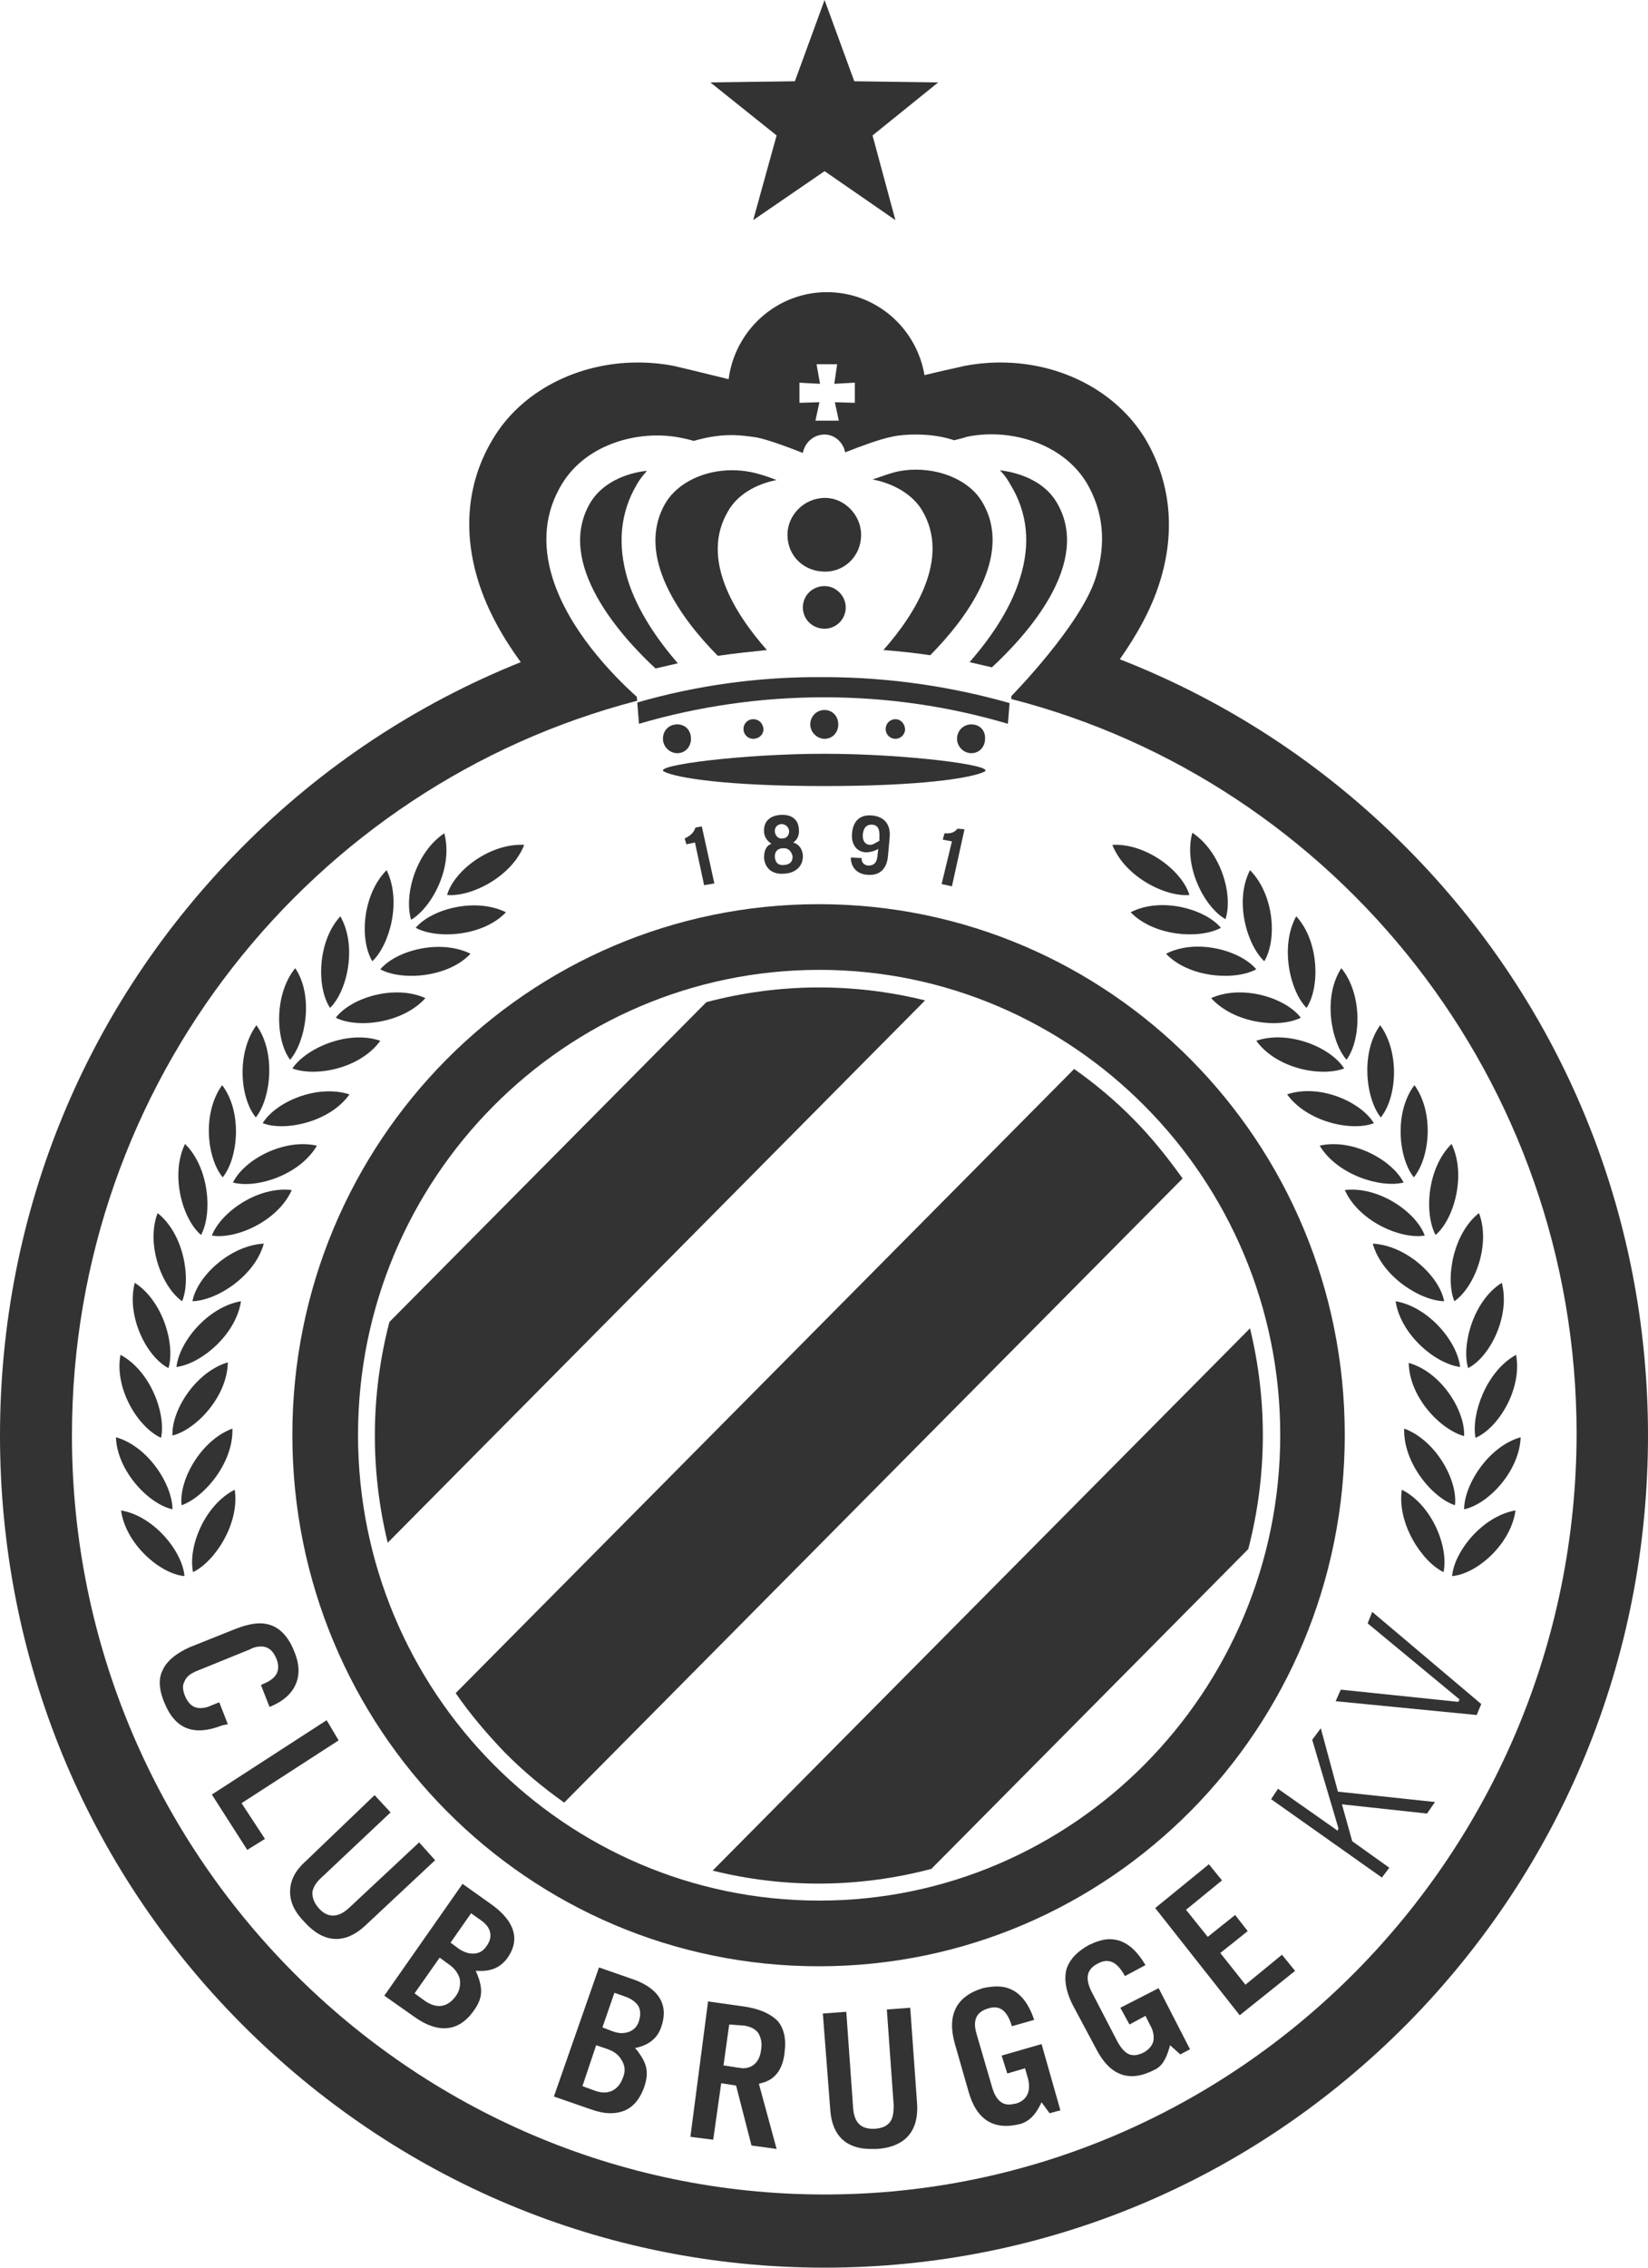 <svg width="40" height="55" viewBox="0 0 40 55" fill="none" xmlns="http://www.w3.org/2000/svg">
<path d="M20.735 1.971L20.014 0L19.293 1.971L17.242 1.999L18.85 3.285L18.281 5.339L20.014 4.151L21.733 5.339L21.178 3.285L22.772 1.999L20.735 1.971Z" fill="#333333"/>
<path d="M18.85 11.643C18.6 11.545 18.365 11.475 18.212 11.447C18.06 11.419 17.921 11.405 17.769 11.405C17.076 11.405 16.452 11.713 16.161 12.188C15.385 13.488 16.563 15.039 17.422 15.906C17.81 15.85 18.211 15.808 18.613 15.766L18.614 15.766C17.824 14.872 16.992 13.544 17.672 12.398C17.893 12.006 18.337 11.741 18.85 11.643Z" fill="#333333"/>
<path d="M20.901 12.971C20.901 12.495 20.499 12.076 20.028 12.076C19.515 12.076 19.113 12.495 19.113 12.971C19.113 13.488 19.515 13.865 20.028 13.865C20.499 13.865 20.901 13.488 20.901 12.971Z" fill="#333333"/>
<path d="M15.703 11.419C15.606 11.531 15.523 11.629 15.454 11.755C15.052 12.44 14.983 13.208 15.232 14.047C15.468 14.816 15.967 15.529 16.452 16.088L15.911 16.213C15.08 15.445 13.458 13.656 14.331 12.188C14.608 11.727 15.163 11.475 15.703 11.419Z" fill="#333333"/>
<path d="M24.754 14.033C24.518 14.802 24.019 15.501 23.534 16.06L24.075 16.186C24.907 15.417 26.528 13.642 25.641 12.174C25.364 11.713 24.823 11.475 24.269 11.405C24.366 11.503 24.449 11.615 24.518 11.741C24.948 12.44 25.017 13.208 24.754 14.033Z" fill="#333333"/>
<path d="M20.527 14.732C20.527 14.452 20.291 14.215 20.014 14.215C19.709 14.215 19.487 14.452 19.487 14.732C19.487 15.025 19.723 15.249 20.014 15.249C20.291 15.249 20.527 15.025 20.527 14.732Z" fill="#333333"/>
<path d="M21.442 15.766C22.232 14.872 23.063 13.53 22.384 12.384C22.162 12.006 21.705 11.727 21.178 11.629C21.236 11.61 21.291 11.59 21.346 11.572C21.526 11.509 21.684 11.455 21.802 11.433C21.941 11.405 22.079 11.391 22.232 11.391C22.924 11.391 23.562 11.699 23.839 12.174C24.616 13.474 23.437 15.025 22.578 15.892C22.204 15.836 21.816 15.794 21.442 15.766Z" fill="#333333"/>
<path d="M23.243 20.099C23.174 20.169 23.119 20.225 22.924 20.211L22.883 20.365L23.105 20.407L22.855 21.441L23.105 21.497L23.41 20.113L23.243 20.099Z" fill="#333333"/>
<path fill-rule="evenodd" clip-rule="evenodd" d="M19.39 20.113C19.404 20.239 19.362 20.365 19.252 20.435C19.404 20.477 19.473 20.602 19.487 20.742C19.501 21.008 19.307 21.175 19.044 21.189C18.78 21.217 18.572 21.091 18.545 20.812C18.545 20.644 18.586 20.518 18.725 20.463C18.628 20.407 18.545 20.295 18.545 20.169C18.531 19.904 18.711 19.778 18.947 19.764C19.182 19.75 19.376 19.848 19.39 20.113ZM19.154 20.155C19.141 20.057 19.071 19.987 18.96 19.987C18.85 20.001 18.794 20.085 18.808 20.183C18.822 20.281 18.905 20.351 18.988 20.337C19.085 20.337 19.154 20.267 19.154 20.155ZM18.808 20.798C18.822 20.91 18.877 20.994 19.03 20.98C19.182 20.966 19.238 20.896 19.238 20.77C19.21 20.644 19.127 20.56 19.002 20.574C18.877 20.574 18.794 20.658 18.808 20.798Z" fill="#333333"/>
<path d="M16.882 20.071L16.88 20.075C16.839 20.171 16.81 20.24 16.618 20.337L16.66 20.477L16.868 20.434L17.09 21.469L17.339 21.427L17.034 20.043L16.882 20.071Z" fill="#333333"/>
<path fill-rule="evenodd" clip-rule="evenodd" d="M20.679 20.239C20.693 19.945 20.846 19.75 21.164 19.778C21.469 19.806 21.622 20.001 21.594 20.309L21.552 20.77C21.525 21.064 21.358 21.245 21.053 21.217C20.818 21.203 20.651 21.05 20.651 20.798L20.915 20.812C20.901 20.91 20.97 20.98 21.067 20.994C21.206 20.994 21.289 20.938 21.303 20.714L21.317 20.588C21.234 20.644 21.109 20.672 21.012 20.672C20.776 20.658 20.665 20.462 20.679 20.239ZM21.345 20.393V20.309C21.358 20.085 21.289 20.001 21.15 20.001C21.026 20.001 20.956 20.085 20.942 20.239C20.929 20.407 21.012 20.491 21.123 20.491C21.172 20.491 21.222 20.462 21.277 20.43C21.299 20.417 21.321 20.404 21.345 20.393Z" fill="#333333"/>
<path d="M24.311 49.856L24.449 50.29L24.879 50.164L24.948 50.401C25.031 50.709 24.934 50.933 24.671 51.017C24.602 51.031 24.532 51.044 24.491 51.044C24.311 51.044 24.172 50.919 24.089 50.653L23.701 49.325C23.604 48.99 23.701 48.794 23.992 48.71C24.269 48.626 24.449 48.766 24.56 49.144L25.101 48.99C24.92 48.445 24.615 48.179 24.2 48.179C24.103 48.179 23.978 48.193 23.853 48.221C23.215 48.417 22.98 48.864 23.174 49.563L23.507 50.723C23.701 51.422 24.13 51.687 24.796 51.506C24.99 51.436 25.128 51.296 25.253 51.044L25.281 50.989L25.475 51.254L25.738 51.184L25.281 49.577L24.311 49.856Z" fill="#333333"/>
<path d="M5.322 41.288L5.53 41.819L5.392 41.847C4.712 42.113 4.255 41.945 3.992 41.302C3.867 41.009 3.839 40.743 3.936 40.534C4.033 40.296 4.269 40.1 4.615 39.947L5.738 39.499C5.96 39.416 6.14 39.373 6.306 39.373C6.681 39.373 6.958 39.597 7.138 40.044C7.263 40.338 7.277 40.59 7.193 40.813C7.096 41.065 6.888 41.261 6.542 41.4L6.334 40.869L6.39 40.841C6.57 40.771 6.681 40.673 6.722 40.576C6.764 40.478 6.764 40.366 6.708 40.226C6.653 40.1 6.556 39.933 6.334 39.933C6.265 39.933 6.168 39.947 6.071 40.002L4.796 40.52C4.615 40.59 4.518 40.673 4.477 40.785C4.421 40.883 4.435 40.995 4.491 41.135C4.546 41.261 4.643 41.428 4.865 41.428C4.934 41.428 5.031 41.414 5.142 41.358L5.322 41.288Z" fill="#333333"/>
<path d="M8.219 42.211L7.928 41.722L5.142 43.525L6.001 44.867L6.431 44.601L5.863 43.734L8.219 42.211Z" fill="#333333"/>
<path fill-rule="evenodd" clip-rule="evenodd" d="M14.539 47.718L15.343 47.998C15.8 48.151 16.285 48.487 16.05 49.158C15.967 49.423 15.759 49.591 15.468 49.661L15.412 49.675L15.454 49.717C15.676 50.01 15.773 50.22 15.634 50.625C15.482 51.044 15.218 51.254 14.816 51.254C14.65 51.254 14.484 51.212 14.29 51.142L13.444 50.849L14.539 47.718ZM14.664 50.751C14.872 50.751 15.038 50.625 15.121 50.388C15.191 50.22 15.163 50.08 15.08 49.954C15.01 49.828 14.886 49.745 14.719 49.689L14.47 49.605L14.137 50.597L14.442 50.709C14.525 50.737 14.595 50.751 14.664 50.751ZM15.08 49.311C15.302 49.311 15.454 49.2 15.509 49.018C15.551 48.878 15.551 48.766 15.495 48.654C15.44 48.571 15.343 48.487 15.191 48.431L14.913 48.333L14.622 49.172L14.872 49.269C14.955 49.297 15.024 49.311 15.08 49.311Z" fill="#333333"/>
<path fill-rule="evenodd" clip-rule="evenodd" d="M18.073 48.668L17.186 48.543L16.757 51.827L17.311 51.897L17.505 50.527L17.866 50.583L18.24 52.037L18.85 52.121L18.42 50.541L18.462 50.527C18.794 50.457 19.002 50.206 19.044 49.773C19.085 49.451 19.03 49.2 18.877 49.018C18.697 48.836 18.434 48.724 18.073 48.668ZM18.475 49.703C18.434 50.08 18.198 50.164 18.032 50.164C18.02 50.164 18.004 50.161 17.987 50.158C17.967 50.154 17.944 50.15 17.921 50.15L17.561 50.094L17.699 49.102L18.073 49.13C18.226 49.158 18.337 49.214 18.406 49.311C18.462 49.409 18.503 49.535 18.475 49.703Z" fill="#333333"/>
<path d="M21.525 48.738L22.093 48.696L22.259 51.017C22.315 51.869 21.76 52.093 21.275 52.121H21.137C20.541 52.121 20.194 51.799 20.152 51.17L19.972 48.836L20.541 48.794L20.707 51.128C20.735 51.492 20.901 51.645 21.234 51.632C21.4 51.617 21.511 51.576 21.594 51.478C21.677 51.38 21.691 51.226 21.691 51.058L21.525 48.738Z" fill="#333333"/>
<path d="M27.193 48.696L27.415 49.102L27.803 48.892L27.914 49.116C27.997 49.255 28.011 49.381 27.997 49.493C27.97 49.619 27.886 49.703 27.775 49.773C27.484 49.926 27.304 49.842 27.124 49.521L26.486 48.291C26.334 47.969 26.376 47.76 26.653 47.62C26.916 47.48 27.124 47.592 27.304 47.928L27.803 47.662C27.554 47.243 27.276 47.033 26.93 47.033C26.777 47.033 26.611 47.089 26.431 47.173C26.154 47.327 25.974 47.508 25.89 47.746C25.821 47.983 25.863 48.291 26.043 48.64L26.611 49.703C26.944 50.346 27.415 50.513 28.011 50.206C28.205 50.122 28.302 49.94 28.385 49.661L28.399 49.605L28.649 49.828L28.884 49.703L28.122 48.221L27.193 48.696Z" fill="#333333"/>
<path d="M33.195 39.373L33.306 39.094L35.953 41.33L35.842 41.596L32.419 41.261L32.543 40.981L35.371 41.274H35.398L35.426 41.218L33.195 39.373Z" fill="#333333"/>
<path d="M30.229 48.137L29.619 47.368L30.284 46.837L29.979 46.446L29.314 46.977L28.787 46.32L29.66 45.607L29.342 45.216L28.039 46.278L30.09 48.878L31.434 47.802L31.116 47.41L30.229 48.137Z" fill="#333333"/>
<path d="M8.468 46.278L10.173 44.685L10.561 45.118L8.856 46.712C8.371 47.159 7.859 47.131 7.401 46.628C7.152 46.376 7.041 46.139 7.041 45.887C7.041 45.621 7.152 45.384 7.415 45.146L9.092 43.539L9.48 43.958L7.789 45.551C7.665 45.663 7.595 45.789 7.581 45.901C7.581 46.027 7.623 46.153 7.734 46.278C7.845 46.404 7.956 46.46 8.08 46.46C8.205 46.46 8.33 46.404 8.468 46.278Z" fill="#333333"/>
<path d="M32.058 41.917L31.85 42.197L32.488 44.349L32.46 44.405L32.432 44.377L31.019 43.385L30.852 43.637L33.541 45.538L33.721 45.3L32.821 44.657L32.571 43.762L34.636 43.986L34.83 43.706L32.474 43.455L32.058 41.917Z" fill="#333333"/>
<path fill-rule="evenodd" clip-rule="evenodd" d="M11.227 45.691L11.934 46.194C12.322 46.474 12.71 46.921 12.322 47.48C12.155 47.718 11.92 47.816 11.615 47.802H11.545L11.573 47.858C11.712 48.207 11.739 48.445 11.49 48.78C11.13 49.283 10.631 49.325 10.062 48.92L9.328 48.403L11.227 45.691ZM10.658 48.654C10.811 48.654 10.949 48.571 11.06 48.417C11.157 48.291 11.185 48.137 11.157 47.983C11.116 47.858 11.033 47.732 10.88 47.634L10.672 47.48L10.062 48.347L10.312 48.529C10.437 48.612 10.547 48.654 10.658 48.654ZM11.476 47.383C11.615 47.383 11.726 47.327 11.809 47.201C11.975 46.977 11.92 46.74 11.67 46.572L11.434 46.404L10.936 47.117L11.143 47.271C11.254 47.341 11.365 47.383 11.476 47.383Z" fill="#333333"/>
<path d="M35.537 36.606C36.133 36.48 36.882 35.67 36.909 34.859C36.119 35.083 35.537 36.019 35.537 36.606Z" fill="#333333"/>
<path d="M35.232 27.745C34.636 28.332 34.567 29.436 34.844 29.953C35.301 29.562 35.592 28.485 35.232 27.745Z" fill="#333333"/>
<path d="M35.634 33.182C36.175 32.902 36.66 31.91 36.452 31.113C35.759 31.546 35.468 32.623 35.634 33.182Z" fill="#333333"/>
<path d="M34.331 26.319C33.832 26.976 33.943 28.094 34.317 28.555C34.705 28.08 34.816 26.99 34.331 26.319Z" fill="#333333"/>
<path d="M35.814 34.873C36.369 34.635 36.951 33.685 36.798 32.86C36.078 33.252 35.703 34.3 35.814 34.873Z" fill="#333333"/>
<path d="M34.581 29.967C34.373 29.394 33.458 28.765 32.64 28.863C32.987 29.632 34.013 30.065 34.581 29.967Z" fill="#333333"/>
<path d="M32.626 25.914C32.294 25.396 31.268 24.977 30.492 25.243C30.991 25.928 32.072 26.123 32.626 25.914Z" fill="#333333"/>
<path d="M34.068 28.681C33.791 28.136 32.834 27.605 32.031 27.787C32.46 28.499 33.514 28.821 34.068 28.681Z" fill="#333333"/>
<path d="M33.347 27.241C33.028 26.724 32.031 26.277 31.24 26.543C31.726 27.213 32.807 27.451 33.347 27.241Z" fill="#333333"/>
<path d="M32.557 23.482C32.1 24.18 32.308 25.271 32.682 25.704C33.042 25.215 33.07 24.11 32.557 23.482Z" fill="#333333"/>
<path d="M30.34 21.105C29.951 21.86 30.27 22.922 30.686 23.314C31.005 22.783 30.922 21.692 30.34 21.105Z" fill="#333333"/>
<path d="M31.462 22.224C31.06 22.951 31.31 24.041 31.712 24.446C32.044 23.943 32.017 22.825 31.462 22.224Z" fill="#333333"/>
<path d="M33.5 24.865C33.015 25.536 33.153 26.654 33.514 27.102C33.902 26.627 33.985 25.536 33.5 24.865Z" fill="#333333"/>
<path d="M35.301 31.56C35.8 31.211 36.188 30.177 35.897 29.422C35.26 29.925 35.08 31.029 35.301 31.56Z" fill="#333333"/>
<path d="M33.319 30.163C33.541 30.959 34.47 31.547 35.052 31.56C34.941 30.959 34.137 30.205 33.319 30.163Z" fill="#333333"/>
<path d="M29.744 22.294C29.938 21.706 29.633 20.658 28.94 20.197C28.718 21.008 29.231 22 29.744 22.294Z" fill="#333333"/>
<path d="M30.492 23.509C30.104 23.048 29.037 22.755 28.302 23.132C28.857 23.719 29.979 23.789 30.492 23.509Z" fill="#333333"/>
<path d="M4.879 29.953C5.156 29.45 5.087 28.332 4.491 27.745C4.13 28.485 4.421 29.562 4.879 29.953Z" fill="#333333"/>
<path d="M4.089 33.182C4.255 32.623 3.964 31.56 3.271 31.113C3.063 31.91 3.548 32.902 4.089 33.182Z" fill="#333333"/>
<path d="M5.392 26.319C4.906 26.99 5.017 28.08 5.405 28.555C5.78 28.094 5.891 26.976 5.392 26.319Z" fill="#333333"/>
<path d="M3.909 34.873C4.033 34.3 3.659 33.252 2.924 32.86C2.772 33.685 3.354 34.621 3.909 34.873Z" fill="#333333"/>
<path d="M5.142 29.967C5.71 30.065 6.736 29.632 7.082 28.863C6.265 28.765 5.364 29.394 5.142 29.967Z" fill="#333333"/>
<path d="M7.096 25.914C7.651 26.123 8.732 25.928 9.231 25.243C8.455 24.977 7.443 25.41 7.096 25.914Z" fill="#333333"/>
<path d="M5.655 28.681C6.223 28.835 7.277 28.499 7.692 27.787C6.875 27.605 5.918 28.136 5.655 28.681Z" fill="#333333"/>
<path d="M6.376 27.241C6.916 27.451 8.011 27.213 8.482 26.543C7.692 26.291 6.694 26.724 6.376 27.241Z" fill="#333333"/>
<path d="M7.166 23.482C6.653 24.11 6.681 25.215 7.041 25.704C7.415 25.271 7.623 24.166 7.166 23.482Z" fill="#333333"/>
<path d="M9.383 21.105C8.801 21.692 8.718 22.783 9.037 23.314C9.453 22.922 9.757 21.86 9.383 21.105Z" fill="#333333"/>
<path d="M8.261 22.224C7.706 22.825 7.678 23.943 8.011 24.446C8.427 24.041 8.676 22.951 8.261 22.224Z" fill="#333333"/>
<path d="M6.223 24.865C5.738 25.536 5.821 26.627 6.209 27.102C6.57 26.654 6.708 25.536 6.223 24.865Z" fill="#333333"/>
<path d="M4.421 31.56C4.643 31.015 4.463 29.925 3.825 29.422C3.534 30.191 3.936 31.225 4.421 31.56Z" fill="#333333"/>
<path d="M4.671 31.56C5.253 31.547 6.182 30.959 6.403 30.163C5.586 30.205 4.782 30.959 4.671 31.56Z" fill="#333333"/>
<path d="M10.783 20.211C10.09 20.672 9.799 21.72 9.979 22.308C10.492 22 11.005 21.022 10.783 20.211Z" fill="#333333"/>
<path d="M10.852 21.706C11.421 21.762 12.419 21.273 12.724 20.491C11.892 20.448 11.019 21.119 10.852 21.706Z" fill="#333333"/>
<path d="M9.231 23.51C9.744 23.789 10.866 23.719 11.421 23.132C10.686 22.769 9.619 23.048 9.231 23.51Z" fill="#333333"/>
<path d="M10.09 22.503C10.603 22.783 11.726 22.713 12.28 22.126C11.545 21.762 10.478 22.042 10.09 22.503Z" fill="#333333"/>
<path d="M8.15 24.684C8.676 24.949 9.771 24.823 10.326 24.208C9.577 23.873 8.524 24.194 8.15 24.684Z" fill="#333333"/>
<path d="M4.186 34.817C4.754 34.677 5.516 33.88 5.53 33.042C4.74 33.279 4.158 34.216 4.186 34.817Z" fill="#333333"/>
<path d="M4.283 33.154C4.865 33.084 5.724 32.385 5.849 31.56C5.045 31.7 4.352 32.539 4.283 33.154Z" fill="#333333"/>
<path d="M2.938 36.634C3.049 37.445 3.881 38.172 4.477 38.227C4.435 37.654 3.756 36.774 2.938 36.634Z" fill="#333333"/>
<path d="M4.186 36.606C4.186 36.019 3.604 35.083 2.814 34.859C2.841 35.67 3.604 36.48 4.186 36.606Z" fill="#333333"/>
<path d="M4.407 36.508C4.962 36.313 5.669 35.474 5.641 34.649C4.879 34.929 4.338 35.893 4.407 36.508Z" fill="#333333"/>
<path d="M4.685 38.13C5.211 37.878 5.821 36.956 5.697 36.131C4.962 36.508 4.56 37.515 4.685 38.13Z" fill="#333333"/>
<path d="M28.87 21.706C28.69 21.119 27.817 20.448 26.999 20.491C27.304 21.273 28.302 21.762 28.87 21.706Z" fill="#333333"/>
<path d="M29.633 22.503C29.245 22.042 28.177 21.748 27.443 22.126C28.011 22.713 29.12 22.783 29.633 22.503Z" fill="#333333"/>
<path d="M31.573 24.684C31.199 24.194 30.145 23.873 29.397 24.208C29.951 24.823 31.046 24.949 31.573 24.684Z" fill="#333333"/>
<path d="M34.193 33.056C34.206 33.895 34.969 34.677 35.537 34.831C35.565 34.216 34.983 33.279 34.193 33.056Z" fill="#333333"/>
<path d="M35.44 33.154C35.371 32.539 34.678 31.7 33.874 31.56C33.999 32.385 34.858 33.084 35.44 33.154Z" fill="#333333"/>
<path d="M35.246 38.227C35.856 38.172 36.674 37.445 36.784 36.634C35.967 36.774 35.288 37.654 35.246 38.227Z" fill="#333333"/>
<path d="M34.082 34.649C34.054 35.474 34.761 36.327 35.315 36.508C35.385 35.893 34.844 34.929 34.082 34.649Z" fill="#333333"/>
<path d="M34.026 36.131C33.902 36.941 34.511 37.878 35.038 38.13C35.163 37.515 34.761 36.508 34.026 36.131Z" fill="#333333"/>
<path d="M20.014 18.282C18.046 18.282 15.814 18.562 16.119 18.715C16.424 18.869 17.644 19.065 20.014 19.065C22.37 19.065 23.59 18.869 23.895 18.715C24.186 18.562 21.968 18.282 20.014 18.282Z" fill="#333333"/>
<path d="M19.667 17.569C19.667 17.374 19.82 17.22 20.014 17.22C20.194 17.22 20.346 17.36 20.346 17.569C20.346 17.765 20.208 17.919 20.014 17.919C19.834 17.919 19.667 17.765 19.667 17.569Z" fill="#333333"/>
<path d="M23.576 17.569C23.396 17.569 23.229 17.709 23.229 17.919C23.229 18.114 23.396 18.268 23.576 18.268C23.77 18.268 23.909 18.114 23.909 17.919C23.922 17.709 23.77 17.569 23.576 17.569Z" fill="#333333"/>
<path d="M16.091 17.919C16.091 17.709 16.244 17.569 16.438 17.569C16.632 17.569 16.771 17.709 16.771 17.919C16.771 18.114 16.632 18.268 16.438 18.268C16.258 18.268 16.091 18.114 16.091 17.919Z" fill="#333333"/>
<path d="M21.733 17.443C21.608 17.443 21.497 17.541 21.497 17.681C21.497 17.821 21.608 17.919 21.733 17.919C21.857 17.919 21.968 17.821 21.968 17.681C21.954 17.541 21.857 17.443 21.733 17.443Z" fill="#333333"/>
<path d="M18.046 17.681C18.046 17.541 18.157 17.443 18.281 17.443C18.42 17.443 18.517 17.541 18.531 17.681C18.531 17.821 18.42 17.919 18.281 17.919C18.157 17.919 18.046 17.821 18.046 17.681Z" fill="#333333"/>
<path d="M15.468 17.038L15.509 17.555C16.937 17.136 18.448 16.912 20 16.912C21.552 16.912 23.049 17.136 24.463 17.555L24.505 17.052C23.077 16.647 21.552 16.423 20 16.423C18.448 16.409 16.923 16.619 15.468 17.038Z" fill="#333333"/>
<path d="M9.452 32.063C8.995 33.811 8.981 35.656 9.411 37.417L22.453 24.264C20.707 23.831 18.891 23.845 17.145 24.306L9.452 32.063Z" fill="#333333"/>
<path d="M12.252 42.504C11.809 42.043 11.407 41.568 11.06 41.065L26.071 25.927C26.57 26.277 27.055 26.682 27.498 27.13C27.956 27.591 28.344 28.08 28.704 28.583L13.694 43.72C13.181 43.357 12.71 42.966 12.252 42.504Z" fill="#333333"/>
<path d="M30.34 32.217L17.297 45.37C19.044 45.803 20.859 45.789 22.606 45.328L30.298 37.571C30.755 35.809 30.769 33.978 30.34 32.217Z" fill="#333333"/>
<path fill-rule="evenodd" clip-rule="evenodd" d="M19.875 21.93C26.93 21.93 32.64 27.689 32.64 34.803C32.64 41.931 26.93 47.69 19.875 47.69C12.807 47.69 7.096 41.931 7.096 34.803C7.096 27.689 12.807 21.93 19.875 21.93ZM8.69 34.803C8.69 41.037 13.708 46.097 19.889 46.097C26.043 46.097 31.074 41.037 31.074 34.803C31.074 28.597 26.057 23.523 19.889 23.523C13.708 23.523 8.69 28.583 8.69 34.803Z" fill="#333333"/>
<path fill-rule="evenodd" clip-rule="evenodd" d="M27.18 15.99C29.758 16.996 32.127 18.534 34.137 20.56C37.921 24.362 40 29.436 40 34.817C40 40.212 37.921 45.272 34.151 49.088C30.367 52.903 25.35 55 20.014 55C14.664 55 9.647 52.889 5.863 49.088C2.079 45.286 0 40.212 0 34.817C0 29.422 2.079 24.362 5.877 20.546C7.831 18.576 10.132 17.066 12.64 16.06C12.211 15.473 11.836 14.816 11.615 14.117C11.227 12.887 11.338 11.685 11.961 10.651C12.64 9.504 13.999 8.792 15.482 8.792C15.773 8.792 16.078 8.82 16.355 8.875C16.424 8.889 17.006 9.029 17.685 9.197C17.838 8.009 18.85 7.086 20.069 7.086C21.261 7.086 22.245 7.953 22.439 9.099C22.813 9.007 23.128 8.938 23.293 8.902C23.354 8.888 23.395 8.879 23.41 8.875C23.701 8.82 23.992 8.792 24.283 8.792C25.766 8.792 27.11 9.504 27.803 10.651C28.413 11.685 28.538 12.887 28.15 14.117C27.942 14.788 27.581 15.417 27.18 15.99ZM19.404 9.282V9.77L19.889 9.756L19.792 10.203H20.36L20.263 9.756L20.748 9.77V9.281L20.25 9.309L20.319 8.834H19.82L19.903 9.309L19.404 9.282ZM1.746 34.817C1.746 44.964 9.951 53.225 20.014 53.225C30.062 53.225 38.254 44.964 38.267 34.775C38.267 26.207 32.432 18.981 24.546 16.954V16.884C24.546 16.884 26.237 15.165 26.597 14.005C26.861 13.166 26.777 12.398 26.376 11.713C25.766 10.707 24.449 10.385 23.465 10.595C23.382 10.623 23.271 10.651 23.16 10.678C22.869 10.581 22.55 10.539 22.232 10.539C22.024 10.539 21.816 10.553 21.636 10.595C21.358 10.651 20.901 10.818 20.513 10.972C20.471 10.734 20.263 10.539 20.014 10.539C19.737 10.539 19.529 10.748 19.487 10.986C19.099 10.832 18.642 10.665 18.364 10.609C18.171 10.581 17.963 10.553 17.755 10.553C17.436 10.553 17.131 10.609 16.84 10.693C16.811 10.685 16.784 10.678 16.757 10.671C16.68 10.651 16.61 10.633 16.549 10.623C15.565 10.413 14.248 10.734 13.638 11.741C13.223 12.426 13.153 13.194 13.416 14.033C13.805 15.263 14.83 16.339 15.454 16.898L15.468 16.996C7.581 19.037 1.746 26.249 1.746 34.817Z" fill="#333333"/>
</svg>
